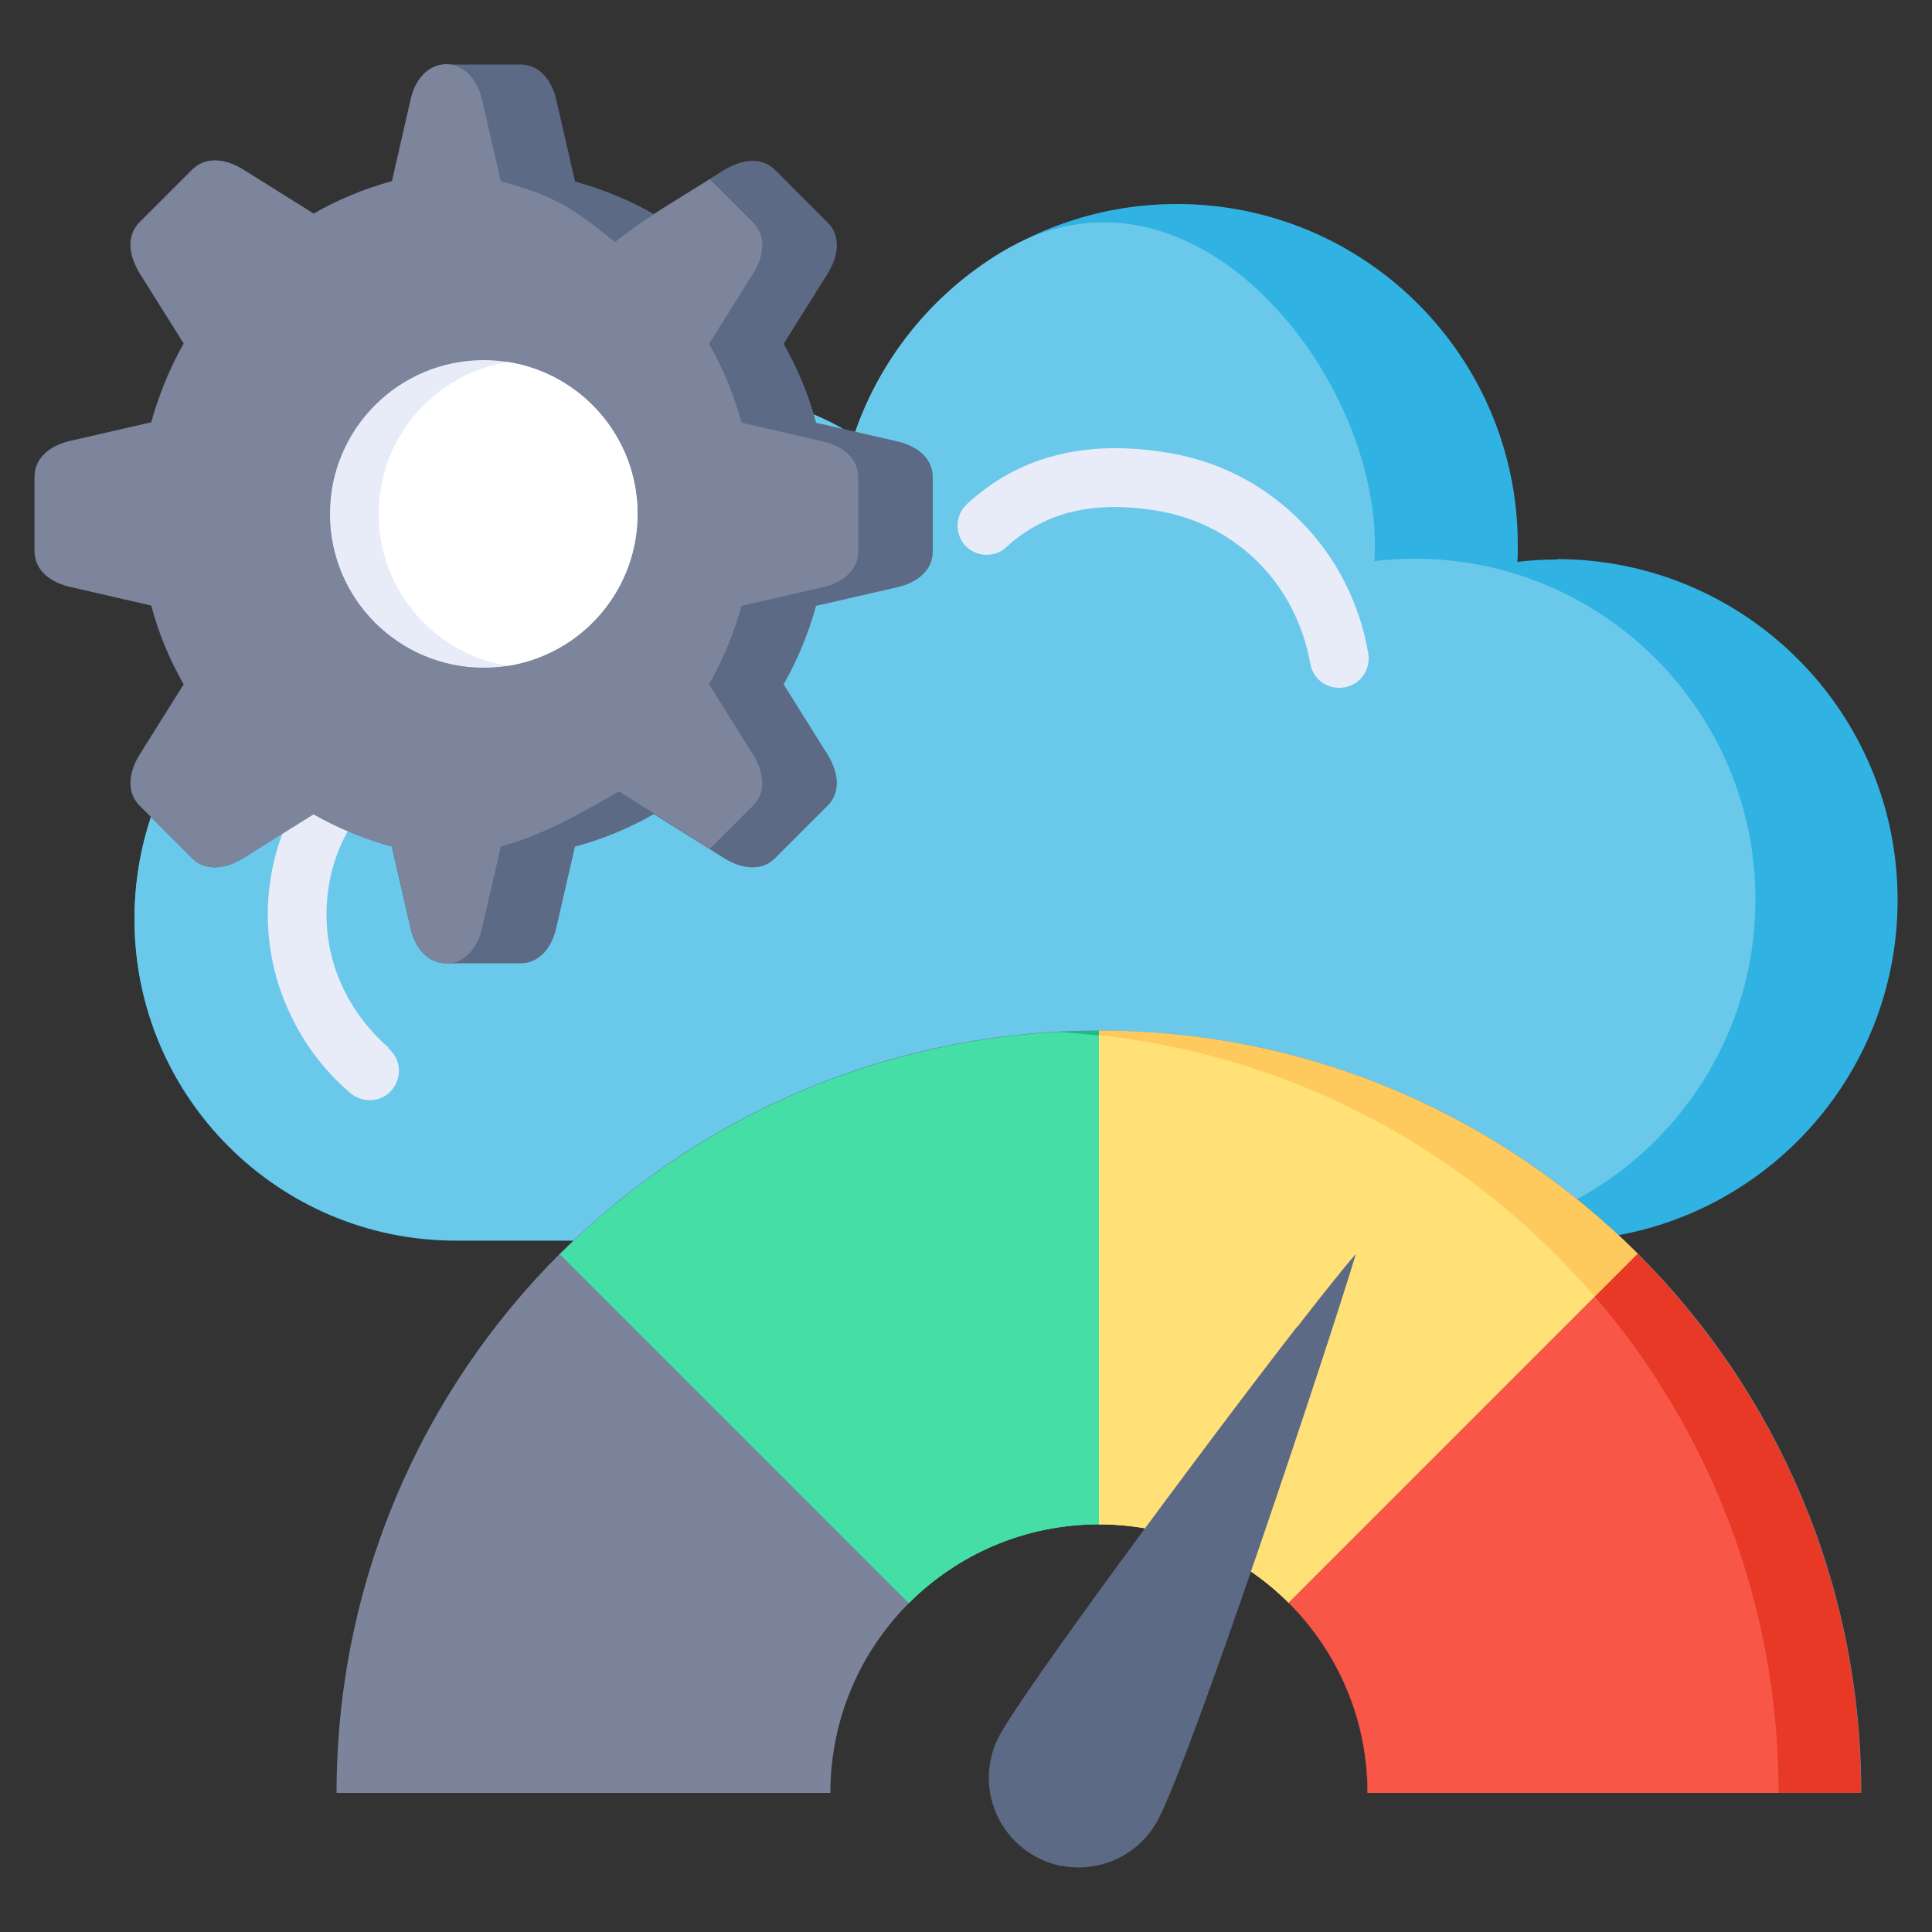 <?xml version="1.0" encoding="UTF-8"?>
<svg id="Layer_1" xmlns="http://www.w3.org/2000/svg" viewBox="0 0 50 50">
  <rect x="0" y="0" width="50" height="50" fill="#333333" stroke="none"/>
  <defs>
    <style>
      .cls-1 {
        fill: #feca5d;
      }

      .cls-1, .cls-2, .cls-3, .cls-4, .cls-5, .cls-6, .cls-7, .cls-8, .cls-9, .cls-10, .cls-11, .cls-12, .cls-13 {
        fill-rule: evenodd;
      }

      .cls-2 {
        fill: #1bbd87;
      }

      .cls-3 {
        fill: #ffe177;
      }

      .cls-4 {
        fill: #e83826;
      }

      .cls-5, .cls-14 {
        fill: #e8ecf9;
      }

      .cls-6 {
        fill: #7b849b;
      }

      .cls-7 {
        fill: #fff;
      }

      .cls-8 {
        fill: #f85647;
      }

      .cls-9 {
        fill: #30b3e3;
      }

      .cls-10 {
        fill: #5d6a85;
      }

      .cls-11 {
        fill: #7c859c;
      }

      .cls-12 {
        fill: #6ac9eb;
      }

      .cls-13 {
        fill: #45dea6;
      }
    </style>
  </defs>
  <g>
    <g>
      <path class="cls-9" d="M40.29,14.47c4.87,0,8.82,3.95,8.82,8.82s-3.95,8.82-8.82,8.82H11.8c-4.59,0-8.32-3.72-8.32-8.32s3.72-8.32,8.32-8.32c.17,0,.34,0,.51.02.55-2.98,3.16-5.24,6.3-5.24,1.29,0,2.48.38,3.49,1.03,1.17-3.49,4.47-6,8.36-6,4.87,0,8.82,3.95,8.82,8.82,0,.15,0,.29-.01.44.34-.04.69-.06,1.04-.06h0Z"/>
      <path class="cls-12" d="M36.6,32.1H11.8c-4.59,0-8.32-3.72-8.32-8.32s3.72-8.32,8.32-8.32c.17,0,.34,0,.51.02.55-2.98,3.16-5.24,6.3-5.24,1.29,0,2.48.38,3.49,1.03.67-2,2.04-3.67,3.81-4.74,4.86-2.93,9.67,3.05,9.67,7.55,0,.15,0,.29-.01.44.34-.04.69-.06,1.04-.06,4.87,0,8.82,3.95,8.82,8.82s-3.95,8.82-8.82,8.82h0Z"/>
      <g>
        <path class="cls-5" d="M26.05,14.16c-.31.28-.79.26-1.07-.04-.28-.31-.26-.79.04-1.07.64-.59,1.39-1.03,2.29-1.26.88-.23,1.88-.26,3.04-.05,1.32.24,2.46.88,3.33,1.77.9.91,1.51,2.1,1.73,3.4.07.41-.2.81-.62.88s-.81-.2-.88-.62c-.18-1-.64-1.9-1.32-2.59-.66-.67-1.52-1.15-2.52-1.34-.93-.17-1.72-.15-2.39.02-.64.17-1.18.48-1.65.91h0Z"/>
        <path class="cls-5" d="M10.06,27.14c.32.27.35.75.08,1.07-.27.32-.75.35-1.07.08-.67-.57-1.21-1.28-1.58-2.09-.36-.77-.56-1.63-.56-2.53,0-.82.17-1.61.47-2.33.31-.74.77-1.41,1.34-1.98.3-.3.78-.29,1.07,0s.29.78,0,1.07c-.43.42-.77.93-1.01,1.49-.23.54-.35,1.12-.35,1.74,0,.68.15,1.32.42,1.89.28.6.69,1.13,1.19,1.57h0Z"/>
      </g>
    </g>
    <path class="cls-6" d="M48.17,46.4h-12.78c0-3.84-3.11-6.95-6.95-6.95-3.84,0-6.95,3.11-6.95,6.95h-12.78c0-10.9,8.83-19.73,19.73-19.73s19.73,8.83,19.73,19.73h0Z"/>
    <path class="cls-2" d="M28.44,39.45c-1.92,0-3.66.78-4.92,2.04l-9.03-9.03c3.57-3.57,8.5-5.78,13.95-5.78v12.78Z"/>
    <path class="cls-13" d="M28.44,39.45c-1.92,0-3.66.78-4.92,2.04l-9.03-9.03c3.33-3.33,7.86-5.48,12.88-5.75.36.02.72.05,1.07.09v12.66Z"/>
    <path class="cls-1" d="M33.36,41.49c-1.26-1.26-3-2.04-4.92-2.04v-12.78c5.45,0,10.38,2.21,13.95,5.78l-9.03,9.03Z"/>
    <path class="cls-3" d="M33.36,41.49c-1.26-1.26-3-2.04-4.92-2.04v-12.66c5.12.55,9.66,3.07,12.84,6.78l-7.92,7.92h0Z"/>
    <path class="cls-4" d="M48.17,46.4h-12.78c0-1.92-.78-3.66-2.04-4.92l9.03-9.03c3.57,3.57,5.78,8.5,5.78,13.95h0Z"/>
    <path class="cls-8" d="M46.03,46.4h-10.63c0-1.92-.78-3.66-2.04-4.92l7.92-7.92c2.96,3.45,4.75,7.94,4.75,12.84h0Z"/>
    <path class="cls-10" d="M35.09,32.45c-.65,2.18-4.29,13.14-5.14,14.68-.62,1.12-2.03,1.53-3.15.91-1.12-.62-1.53-2.03-.91-3.15.85-1.55,7.71-10.73,9.2-12.44h0Z"/>
    <path class="cls-10" d="M27.46,48.29c-.23-.05-.45-.13-.67-.25-1.12-.62-1.53-2.03-.91-3.15.68-1.23,5.15-7.28,7.7-10.57-1.26,3.88-3.85,11.54-4.55,12.82-.34.62-.93,1.02-1.58,1.15h0Z"/>
  </g>
  <g>
    <path class="cls-10" d="M14.89,4.7c.72.2,1.4.48,2.03.84l1.82-1.14c.44-.27.96-.36,1.32,0l1.36,1.36c.36.36.27.89,0,1.32l-1.14,1.82c.36.63.65,1.32.84,2.04l2.09.48c.5.11.93.42.93.93v1.92c0,.51-.43.82-.93.93l-2.09.48c-.2.72-.48,1.4-.84,2.03l1.14,1.82c.27.44.36.96,0,1.32l-1.36,1.36c-.36.36-.89.27-1.32,0l-1.82-1.14c-.63.36-1.32.65-2.04.84l-.48,2.09c-.11.5-.42.93-.93.93h-1.92c-.51,0-.82-.43-.93-.93l-.48-2.09c-.72-.2-1.4-.48-2.03-.84l-1.82,1.14c-.44.27-.96.36-1.32,0l-1.36-1.36c-.36-.36-.27-.89,0-1.32l1.14-1.82c-.36-.63-.65-1.32-.84-2.04l-2.09-.48c-.5-.11-.93-.42-.93-.93v-1.92c0-.51.43-.82.93-.93l2.09-.48c.2-.72.48-1.4.84-2.04l-1.14-1.82c-.27-.44-.36-.96,0-1.32l1.36-1.36c.36-.36.89-.27,1.32,0l1.82,1.14c.63-.36,1.32-.65,2.03-.84l.48-2.09c.11-.5.42-.93.93-.93h1.92c.51,0,.82.43.93.93l.48,2.09h0Z"/>
    <path class="cls-11" d="M15.91,6.27c.74-.6,1.66-1.13,2.46-1.63l1.12,1.12c.36.36.27.89,0,1.32l-1.14,1.82c.36.63.65,1.32.84,2.04l2.09.48c.5.11.93.42.93.93v1.92c0,.51-.43.82-.93.93l-2.09.48c-.2.72-.48,1.4-.84,2.03l1.14,1.82c.27.44.36.96,0,1.32l-1.12,1.12-2.35-1.49c-1.03.59-1.89,1.1-3.06,1.43l-.48,2.09c-.14.64-.6,1.07-1.15.9-.4-.12-.61-.52-.7-.9l-.48-2.09c-.72-.2-1.4-.48-2.03-.84l-1.82,1.14c-.44.27-.96.36-1.32,0l-1.36-1.36c-.36-.36-.27-.89,0-1.32l1.14-1.82c-.36-.63-.65-1.32-.84-2.04l-2.09-.48c-.5-.11-.93-.42-.93-.93v-1.92c0-.51.43-.82.93-.93l2.09-.48c.2-.72.48-1.4.84-2.04l-1.14-1.82c-.27-.44-.36-.96,0-1.32l1.36-1.36c.36-.36.89-.27,1.32,0l1.82,1.14c.63-.36,1.32-.65,2.03-.84l.49-2.16c.28-1.15,1.55-1.19,1.84.07l.48,2.09c1.39.38,1.88.7,2.95,1.57h0Z"/>
    <circle class="cls-14" cx="12.52" cy="13.3" r="3.98"/>
    <path class="cls-7" d="M13.15,9.37c1.9.3,3.35,1.95,3.35,3.93s-1.45,3.63-3.35,3.93c-1.9-.3-3.35-1.95-3.35-3.93s1.45-3.63,3.35-3.93h0Z"/>
  </g>
</svg>